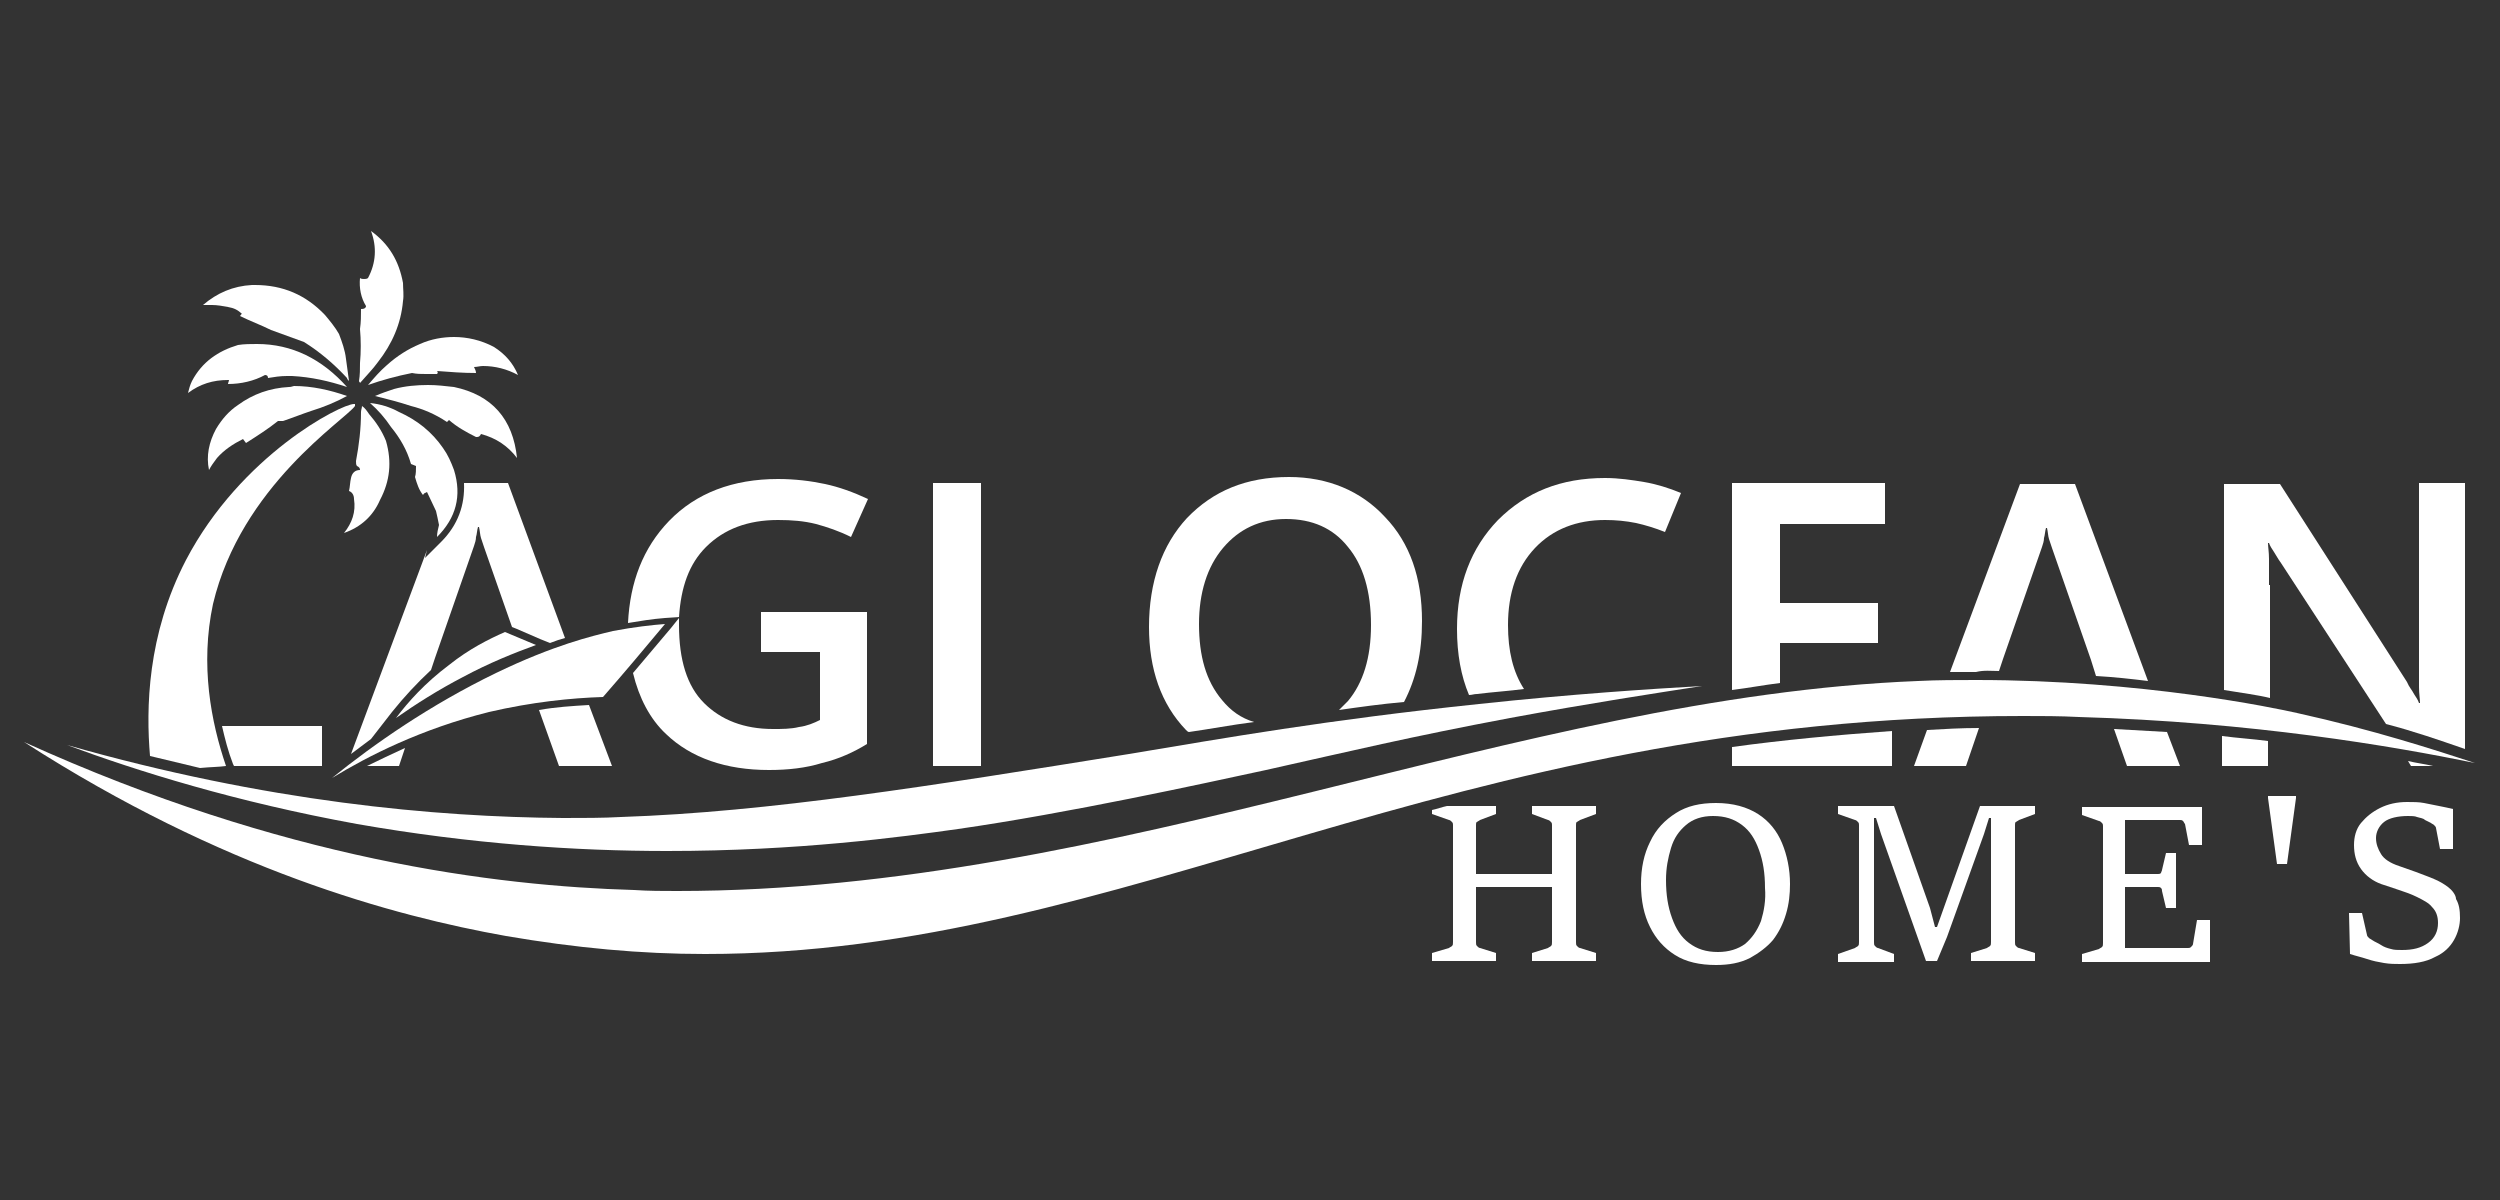 <?xml version="1.0" encoding="utf-8"?>
<!-- Generator: Adobe Illustrator 25.3.1, SVG Export Plug-In . SVG Version: 6.00 Build 0)  -->
<svg version="1.1" id="Layer_1" xmlns="http://www.w3.org/2000/svg" xmlns:xlink="http://www.w3.org/1999/xlink" x="0px" y="0px"
	 viewBox="0 0 250 120" style="enable-background:new 0 0 250 120;" xml:space="preserve">
<rect x="0" y="0" width="250" height="120" fill="#333333" stroke="none"/>
<style type="text/css">
	.st0{clip-path:url(#SVGID_2_);}
	.st1{fill:#FFFFFF;}
</style>
<g>
	<defs>
		<rect id="SVGID_1_" width="250" height="120"/>
	</defs>
	<clipPath id="SVGID_2_">
		<use xlink:href="#SVGID_1_"  style="overflow:visible;"/>
	</clipPath>
	<g class="st0">
		<path class="st1" d="M23.4,76.6h8.8v-4h-10c0.3,1.3,0.6,2.5,1.1,3.8L23.4,76.6z"/>
		<path class="st1" d="M39.9,76.6l0.6-1.8c-1.3,0.6-2.6,1.2-3.8,1.8H39.9z"/>
		<path class="st1" d="M55.9,76.6h5.3l-2.3-6.1c-1.7,0.1-3.3,0.2-5,0.5L55.9,76.6z"/>
		<path class="st1" d="M44.1,54.2l-1.6,1.6l0.2-0.8l-7.6,20.4c0.7-0.5,1.3-1,2-1.5l2.1-2.7c1.2-1.5,2.5-2.9,3.9-4.2l0.4-1.2
			l3.9-11.2c0.1-0.3,0.2-0.6,0.2-0.9c0.1-0.3,0.1-0.7,0.2-1h0.1c0.1,0.4,0.1,0.8,0.2,1.1c0.1,0.3,0.2,0.6,0.3,0.9l2.8,8l0.5,0.2
			l2.3,1l1,0.4c0.5-0.2,1.1-0.4,1.5-0.5l-5.7-15.5h-4.4C46.5,50.5,45.8,52.5,44.1,54.2z"/>
		<path class="st1" d="M63.3,67.3c0.6,2.5,1.7,4.6,3.3,6.1c2.5,2.4,6,3.6,10.3,3.6c1.9,0,3.7-0.2,5.3-0.7c1.7-0.4,3.2-1.1,4.5-1.9
			V61.2H76.1v4H82V72c-0.6,0.3-1.3,0.6-2.1,0.7c-0.8,0.2-1.7,0.2-2.6,0.2c-2.9,0-5.2-0.9-6.9-2.6c-1.7-1.7-2.5-4.3-2.5-7.8
			c0-0.2,0-0.5,0-0.7l-0.8,1L63.3,67.3z"/>
		<path class="st1" d="M67.9,61.7c0.2-3,1-5.3,2.7-7c1.8-1.8,4.2-2.7,7.2-2.7c1.4,0,2.6,0.1,3.8,0.4c1.1,0.3,2.3,0.7,3.5,1.3
			l1.7-3.8c-1.5-0.7-2.9-1.2-4.3-1.5c-1.4-0.3-3-0.5-4.7-0.5c-4.5,0-8.2,1.4-10.9,4.2c-2.6,2.7-3.9,6.1-4.1,10.2
			c1.2-0.2,2.4-0.4,3.7-0.5L67.9,61.7z"/>
		<rect x="93.3" y="48.3" class="st1" width="4.8" height="28.3"/>
		<path class="st1" d="M122.2,70c-1.6-1.9-2.3-4.4-2.3-7.6c0-3.1,0.8-5.7,2.4-7.6c1.6-1.9,3.7-2.9,6.3-2.9s4.7,0.9,6.2,2.8
			c1.5,1.8,2.3,4.4,2.3,7.8c0,3.3-0.8,5.8-2.3,7.6c-0.3,0.3-0.6,0.6-0.9,0.9c2.1-0.3,4.2-0.6,6.5-0.8c1.2-2.3,1.8-4.9,1.8-8.1
			c0-4.3-1.2-7.8-3.7-10.4c-2.4-2.6-5.7-4-9.6-4c-4.3,0-7.6,1.4-10.2,4.1c-2.5,2.7-3.8,6.4-3.8,10.9c0,4.2,1.2,7.7,3.7,10.3
			c0.1,0.1,0.2,0.2,0.3,0.2c2.1-0.3,4.2-0.7,6.5-1C124.1,71.8,123.1,71.1,122.2,70z"/>
		<path class="st1" d="M152.4,68.9c-1.1-1.7-1.6-3.8-1.6-6.4c0-3.2,0.9-5.8,2.7-7.7c1.8-1.9,4.2-2.8,7-2.8c1.1,0,2.1,0.1,3.1,0.3
			c0.9,0.2,1.9,0.5,2.9,0.9l1.6-3.9c-1.2-0.5-2.5-0.9-3.7-1.1s-2.5-0.4-3.9-0.4c-4.4,0-7.9,1.4-10.7,4.2c-2.7,2.8-4.1,6.4-4.1,10.9
			c0,2.5,0.4,4.7,1.2,6.6c0.3,0,0.5-0.1,0.8-0.1C149.3,69.2,150.9,69.1,152.4,68.9z"/>
		<path class="st1" d="M173.2,76.6h16v-3.5c-5.6,0.4-10.9,0.9-16,1.6V76.6z"/>
		<path class="st1" d="M178,64.3h9.8v-4H178v-7.9h10.5v-4.1h-15.3V69c1.6-0.2,3.2-0.5,4.8-0.7V64.3z"/>
		<path class="st1" d="M212.7,76.6h5.3l-1.3-3.4c-1.8-0.1-3.5-0.2-5.3-0.3L212.7,76.6z"/>
		<path class="st1" d="M191.4,76.6h5.2l1.3-3.8c-1.8,0-3.5,0.1-5.2,0.2L191.4,76.6z"/>
		<path class="st1" d="M199.9,67.1l0.4-1.2l3.9-11.2c0.1-0.3,0.2-0.6,0.2-0.9c0.1-0.3,0.1-0.7,0.2-1h0.1c0.1,0.4,0.1,0.8,0.2,1.1
			c0.1,0.3,0.2,0.6,0.3,0.9l3.9,11.2l0.5,1.6c1.8,0.1,3.6,0.3,5.2,0.5l-7.3-19.7H202l-7,18.8c0.9,0,1.7,0,2.6,0
			C198.4,67,199.1,67.1,199.9,67.1z"/>
		<path class="st1" d="M226.9,58.5c0-1,0-1.9,0-2.6c0-0.7-0.1-1.2-0.1-1.6h0.1c0.1,0.3,0.3,0.6,0.5,0.9c0.2,0.3,0.4,0.7,0.7,1.1
			l10.5,16.1c2.7,0.7,5.3,1.6,7.9,2.5V48.3h-4.6v17.9c0,1,0,1.8,0,2.5c0,0.7,0.1,1.2,0.1,1.6h-0.1c-0.1-0.3-0.3-0.6-0.5-0.9
			c-0.2-0.4-0.5-0.7-0.7-1.2l-12.7-19.8h-5.6V69c1.8,0.3,3.4,0.5,4.6,0.8V58.5z"/>
		<path class="st1" d="M222.2,76.6h4.6v-2.5c-1.5-0.2-3.1-0.3-4.6-0.5V76.6z"/>
		<path class="st1" d="M241.1,76.6h2.2c-0.8-0.2-1.7-0.3-2.5-0.5L241.1,76.6z"/>
		<path class="st1" d="M143.2,81.4l1.7,0.6c0.1,0,0.2,0.1,0.3,0.2c0.1,0.1,0.1,0.2,0.1,0.3v11.7c0,0.2,0,0.3-0.1,0.4
			c-0.1,0.1-0.2,0.1-0.3,0.2l-1.7,0.5v0.8h6.4v-0.8l-1.6-0.5c-0.1,0-0.2-0.1-0.3-0.2c-0.1-0.1-0.1-0.2-0.1-0.4v-5.5h7.6v5.5
			c0,0.2,0,0.3-0.1,0.4c-0.1,0.1-0.2,0.1-0.3,0.2l-1.6,0.5v0.8h6.4v-0.8l-1.6-0.5c-0.1,0-0.2-0.1-0.3-0.2c-0.1-0.1-0.1-0.2-0.1-0.4
			V82.5c0-0.1,0-0.3,0.1-0.3c0.1-0.1,0.2-0.1,0.3-0.2l1.6-0.6v-0.8h-6.4v0.8l1.6,0.6c0.1,0,0.2,0.1,0.3,0.2c0.1,0.1,0.1,0.2,0.1,0.3
			v4.9h-7.6v-4.9c0-0.1,0-0.3,0.1-0.3c0.1-0.1,0.2-0.1,0.3-0.2l1.6-0.6v-0.8h-4.9c-0.5,0.1-1,0.3-1.5,0.4V81.4z"/>
		<path class="st1" d="M175.8,81.4c-1.1-0.7-2.5-1.1-4.2-1.1c-1.6,0-2.9,0.3-4,1c-1.1,0.7-2,1.6-2.6,2.9c-0.6,1.2-0.9,2.6-0.9,4.2
			c0,1.7,0.3,3.1,0.9,4.3c0.6,1.2,1.4,2.1,2.5,2.8c1.1,0.7,2.5,1,4.1,1c1.3,0,2.4-0.2,3.4-0.7c0.9-0.5,1.7-1.1,2.3-1.8
			c0.6-0.8,1-1.6,1.3-2.6c0.3-1,0.4-2,0.4-3c0-1.5-0.3-2.9-0.8-4.1S176.9,82.1,175.8,81.4z M176.1,92.1c-0.4,1-0.9,1.7-1.6,2.3
			c-0.7,0.5-1.6,0.8-2.7,0.8c-1.2,0-2.1-0.3-2.9-0.9c-0.8-0.6-1.3-1.4-1.7-2.5s-0.6-2.3-0.6-3.8c0-1.2,0.2-2.2,0.5-3.2
			c0.3-1,0.8-1.7,1.5-2.3c0.7-0.6,1.6-0.9,2.7-0.9c1.2,0,2.1,0.3,2.9,0.9c0.8,0.6,1.3,1.4,1.7,2.5c0.4,1.1,0.6,2.3,0.6,3.8
			C176.6,90,176.4,91.1,176.1,92.1z"/>
		<path class="st1" d="M193.7,92.7h-0.2l-0.5-1.9l-3.6-10.2h-5.6v0.8l1.7,0.6c0.1,0,0.2,0.1,0.3,0.2s0.1,0.2,0.1,0.3v11.7
			c0,0.2,0,0.3-0.1,0.4c-0.1,0.1-0.2,0.1-0.3,0.2l-1.7,0.6v0.8h5.6v-0.8l-1.6-0.6c-0.1,0-0.2-0.1-0.3-0.2c-0.1-0.1-0.1-0.2-0.1-0.4
			V81.8h0.2l0.5,1.6l4.5,12.7h1.1l1-2.4l3.7-10.3l0.5-1.6h0.2v12.4c0,0.2,0,0.3-0.1,0.4c-0.1,0.1-0.2,0.1-0.3,0.2l-1.6,0.5v0.8h6.4
			v-0.8l-1.6-0.5c-0.1,0-0.2-0.1-0.3-0.2c-0.1-0.1-0.1-0.2-0.1-0.4V82.5c0-0.1,0-0.3,0.1-0.3c0.1-0.1,0.2-0.1,0.3-0.2l1.6-0.6v-0.8
			h-5.5L193.7,92.7z"/>
		<path class="st1" d="M219.3,94.4c0,0.1-0.1,0.2-0.2,0.3c-0.1,0.1-0.2,0.1-0.3,0.1h-6.3v-6.1h3.3c0.1,0,0.2,0,0.3,0.1
			c0.1,0.1,0.1,0.2,0.1,0.3l0.4,1.7h1v-5.5h-1l-0.4,1.7c0,0.1-0.1,0.2-0.1,0.3c-0.1,0.1-0.2,0.1-0.3,0.1h-3.3V82h5.5
			c0.1,0,0.2,0,0.3,0.1c0.1,0.1,0.1,0.2,0.2,0.3l0.4,2.1h1.3v-3.8h-12v0.8l1.7,0.6c0.1,0,0.2,0.1,0.3,0.2c0.1,0.1,0.1,0.2,0.1,0.3
			v11.7c0,0.2,0,0.3-0.1,0.4c-0.1,0.1-0.2,0.1-0.3,0.2l-1.7,0.5v0.8H221V92h-1.3L219.3,94.4z"/>
		<polygon class="st1" points="226.8,79.8 227.7,86.4 228.7,86.4 229.6,79.8 229.6,79.6 226.8,79.6 		"/>
		<path class="st1" d="M244.8,88.7c-0.4-0.3-0.9-0.6-1.4-0.8c-0.7-0.3-1.3-0.5-1.8-0.7c-0.6-0.2-1.1-0.4-1.7-0.6
			c-0.9-0.3-1.5-0.7-1.8-1.2c-0.3-0.5-0.5-1-0.5-1.6c0-0.6,0.3-1.2,0.8-1.6s1.4-0.6,2.4-0.6c0.3,0,0.7,0,0.9,0.1
			c0.3,0.1,0.6,0.1,0.8,0.3c0.2,0.1,0.4,0.2,0.6,0.3c0.1,0.1,0.2,0.1,0.3,0.2c0.1,0.1,0.2,0.2,0.2,0.3l0.4,2.1h1.3v-4
			c-0.4-0.1-0.9-0.2-1.4-0.3c-0.5-0.1-1-0.2-1.5-0.3c-0.5-0.1-1.1-0.1-1.7-0.1c-1,0-1.9,0.2-2.7,0.6c-0.8,0.4-1.4,0.9-1.9,1.5
			c-0.5,0.6-0.7,1.4-0.7,2.2c0,0.9,0.2,1.7,0.7,2.4c0.5,0.7,1.2,1.2,2,1.5c0.6,0.2,1.2,0.4,1.8,0.6c0.6,0.2,1.2,0.4,1.8,0.7
			c0.6,0.3,1.2,0.6,1.5,1c0.4,0.4,0.6,0.9,0.6,1.6c0,0.8-0.3,1.5-1,2s-1.5,0.7-2.6,0.7c-0.4,0-0.8,0-1.1-0.1c-0.4-0.1-0.7-0.2-1-0.4
			c-0.3-0.2-0.6-0.3-0.9-0.5c-0.1-0.1-0.2-0.1-0.3-0.2c-0.1-0.1-0.2-0.2-0.2-0.3l-0.5-2.2h-1.3l0.1,4.1c0.6,0.2,1.1,0.3,1.7,0.5
			c0.6,0.2,1.1,0.3,1.7,0.4c0.6,0.1,1.1,0.1,1.6,0.1c1.4,0,2.6-0.2,3.5-0.7c0.9-0.4,1.5-1,1.9-1.7c0.4-0.7,0.6-1.5,0.6-2.2
			c0-0.8-0.1-1.4-0.4-1.9C245.6,89.5,245.2,89,244.8,88.7z"/>
		<path class="st1" d="M33.9,33.4c-0.4-0.7-0.9-1.3-1.4-1.9c-1.9-2-4.2-3-7-3c-0.1,0-0.2,0-0.3,0c-1.9,0.1-3.5,0.8-4.9,2
			c0.1,0,0.2,0,0.3,0c0.2,0,0.4,0,0.6,0c0.5,0,1.1,0.1,1.6,0.2c0.6,0.1,1,0.3,1.4,0.7c-0.1,0-0.1,0.1-0.2,0.2c1,0.5,2.1,0.9,3.1,1.4
			c1.1,0.4,2.2,0.8,3.3,1.2c1.6,1,3,2.2,4.3,3.6c0,0.1,0.1,0.2,0.2,0.3c-0.1-0.7-0.2-1.5-0.3-2.2C34.5,35,34.2,34.2,33.9,33.4z"/>
		<path class="st1" d="M40.3,28.3c-0.4-2.2-1.4-3.9-3.2-5.2c0.6,1.6,0.5,3.2-0.3,4.7c-0.1,0.1-0.3,0.1-0.4,0.1c-0.1,0-0.3,0-0.4-0.1
			c-0.1,1,0.1,2,0.6,2.8c0,0.1,0,0.1-0.1,0.2c-0.1,0.1-0.3,0.1-0.4,0.1c0,0.7,0,1.3-0.1,2c0.1,1.1,0.1,2.3,0,3.4
			c0,0.6,0,1.2-0.1,1.8c0,0.1,0.1,0.1,0.1,0.2c0.6-0.7,1.3-1.4,1.8-2.1c1.4-1.8,2.3-3.8,2.5-6.1C40.4,29.5,40.3,28.9,40.3,28.3z"/>
		<path class="st1" d="M25.7,34.4c-0.6,0-1.3,0-1.9,0.1c-2,0.6-3.6,1.7-4.6,3.6c-0.2,0.4-0.3,0.8-0.4,1.2c1.2-0.9,2.5-1.3,4-1.3
			c0,0,0,0,0.1,0c0,0.1-0.1,0.3-0.1,0.4c1.3,0,2.6-0.3,3.7-0.9c0.2,0,0.3,0.1,0.3,0.3c0.6-0.1,1.2-0.2,1.9-0.2c0.2,0,0.4,0,0.5,0
			c1.9,0.1,3.7,0.5,5.5,1.1C32.2,35.9,29.2,34.4,25.7,34.4z"/>
		<path class="st1" d="M42.6,37.4c0.3,0,0.5,0,0.8,0c0,0,0.1,0,0.1,0c0.1,0,0.2,0,0.2,0c0.1-0.1,0.1-0.2,0-0.3
			c1.3,0.1,2.6,0.2,3.9,0.2c0-0.2-0.1-0.4-0.2-0.6c0.3,0,0.6-0.1,0.9-0.1c1.2,0,2.4,0.3,3.5,0.9c-0.5-1.2-1.3-2.1-2.4-2.8
			c-1.3-0.7-2.7-1-4-1c-1.1,0-2.3,0.2-3.4,0.7c-1.2,0.5-2.3,1.2-3.3,2.1c-0.7,0.6-1.3,1.3-1.9,2c1.4-0.5,2.9-0.9,4.4-1.2
			C41.7,37.4,42.1,37.4,42.6,37.4z"/>
		<path class="st1" d="M44.7,42.2c0.1-0.1,0.1-0.1,0.2-0.2c0.8,0.7,1.7,1.2,2.7,1.7c0,0,0,0,0.1,0c0.2,0,0.3-0.1,0.4-0.3
			c1.5,0.4,2.7,1.2,3.6,2.4c-0.4-3.9-2.5-6.3-6.3-7.1c-0.9-0.1-1.7-0.2-2.6-0.2c-1.1,0-2.3,0.1-3.4,0.4c-0.6,0.2-1.2,0.4-1.9,0.7
			c1.2,0.3,2.4,0.6,3.6,1C42.3,40.9,43.5,41.4,44.7,42.2z"/>
		<path class="st1" d="M28.9,38.7c-1.9,0.1-3.6,0.7-5.1,1.8c-0.9,0.6-1.6,1.4-2.2,2.4c-0.7,1.3-1,2.7-0.7,4.1
			c0.2-0.4,0.5-0.8,0.8-1.2c0.7-0.8,1.6-1.4,2.6-1.9c0.1,0.1,0.2,0.3,0.3,0.4c1.1-0.7,2.2-1.4,3.2-2.2c0.1,0,0.2,0,0.3,0
			c0.1,0,0.1,0,0.2,0c0.9-0.3,1.9-0.7,2.8-1c1.3-0.4,2.5-0.9,3.6-1.5c-1.7-0.6-3.5-1-5.3-1C29.1,38.7,29,38.7,28.9,38.7z"/>
		<path class="st1" d="M22.6,76.6c-1.5-4.4-2.6-10.1-1.3-16.2C24.1,48.6,34.5,42,35.5,40.6c0,0,0-0.1,0-0.1l0-0.1c0,0,0,0-0.1,0
			c-1.3,0-11.3,5.1-16.8,15.6c-3.9,7.5-4,14.9-3.6,19.6c1.7,0.4,3.3,0.8,5,1.2C21,76.7,21.9,76.7,22.6,76.6z"/>
		<path class="st1" d="M36.1,41.2c0,1.7-0.2,3.3-0.5,4.9c0,0.2,0,0.4,0.1,0.5c0.2,0.1,0.3,0.2,0.3,0.4c-0.5,0-0.8,0.3-0.9,0.8
			c-0.1,0.4-0.1,0.9-0.2,1.3c0.3,0.1,0.5,0.4,0.5,0.8c0.2,1.3-0.2,2.4-1,3.4c1.7-0.6,2.9-1.7,3.6-3.3c1-1.9,1.2-3.8,0.6-5.9
			c-0.4-1-1-1.9-1.7-2.7c-0.2-0.3-0.4-0.6-0.7-0.8C36.2,40.8,36.1,41,36.1,41.2z"/>
		<path class="st1" d="M44.3,44.8c-1.1-1.6-2.6-2.8-4.4-3.6C39,40.7,38,40.4,37,40.3c0.8,0.7,1.5,1.5,2.1,2.4c0.9,1.1,1.6,2.3,2,3.7
			c0.2,0.1,0.3,0.1,0.5,0.2c0,0.4,0,0.8-0.1,1.1c0.2,0.7,0.4,1.3,0.8,1.8c0.1-0.2,0.2-0.2,0.4-0.3c0.3,0.6,0.6,1.3,0.9,1.9
			c0.1,0.4,0.2,0.9,0.3,1.4c-0.1,0.4-0.2,0.8-0.2,1.2c1.9-1.9,2.5-4.1,1.7-6.7C45.1,46.2,44.8,45.5,44.3,44.8z"/>
		<path class="st1" d="M229.7,71.3c-2.2-0.5-15.5-3.3-32.1-3.3c-1.9,0-3.8,0-5.8,0.1c-40.2,1.6-80,21-124.1,21c-1.4,0-2.8,0-4.3-0.1
			c-13.8-0.4-35-3-61-14.8c19.9,12.8,37,17.4,48.2,19.4c7,1.2,13.5,1.8,19.9,1.8c42.3,0,73.9-23.8,131.8-23.8c1.8,0,3.7,0,5.6,0.1
			c17.3,0.5,31.3,2.9,39.6,4.6C243.5,75,237.4,73,229.7,71.3z"/>
		<path class="st1" d="M6.7,74.5c7,2.6,16.9,5.7,29,7.9c11.4,2,21.9,2.7,31,2.7c13.1,0,23.4-1.4,29.1-2.2
			c11.1-1.6,24.3-4.5,30.8-5.9c8.5-1.9,14.3-3.3,24.4-5.2c8.1-1.5,14.7-2.5,19.2-3.2c-5.2,0.3-13,0.8-22.3,1.8
			c-15.3,1.6-25.4,3.4-35,5c-19.9,3.2-36,5.8-50.8,6.3c-1.8,0.1-3.8,0.1-5.8,0.1C43.5,81.7,26.7,80.2,6.7,74.5z"/>
		<path class="st1" d="M49.6,67.3c-6.6,3.2-12.2,7.1-16.4,10.5c3.6-2.2,8.9-4.9,15.7-6.6c4.3-1,8.2-1.4,11.4-1.5
			c2.1-2.4,4.2-4.9,6.2-7.3c-1.3,0.1-3.1,0.3-5.2,0.7C59.2,63.6,55.4,64.5,49.6,67.3z"/>
		<path class="st1" d="M46.3,67.7c2.6-1.4,5.1-2.4,7.3-3.2c-1-0.4-2.1-0.9-3.1-1.3c-1.6,0.7-3.6,1.7-5.6,3.3
			c-2.4,1.8-4.1,3.7-5.3,5.3C41.6,70.4,43.8,69,46.3,67.7z"/>
	</g>
</g>
</svg>
